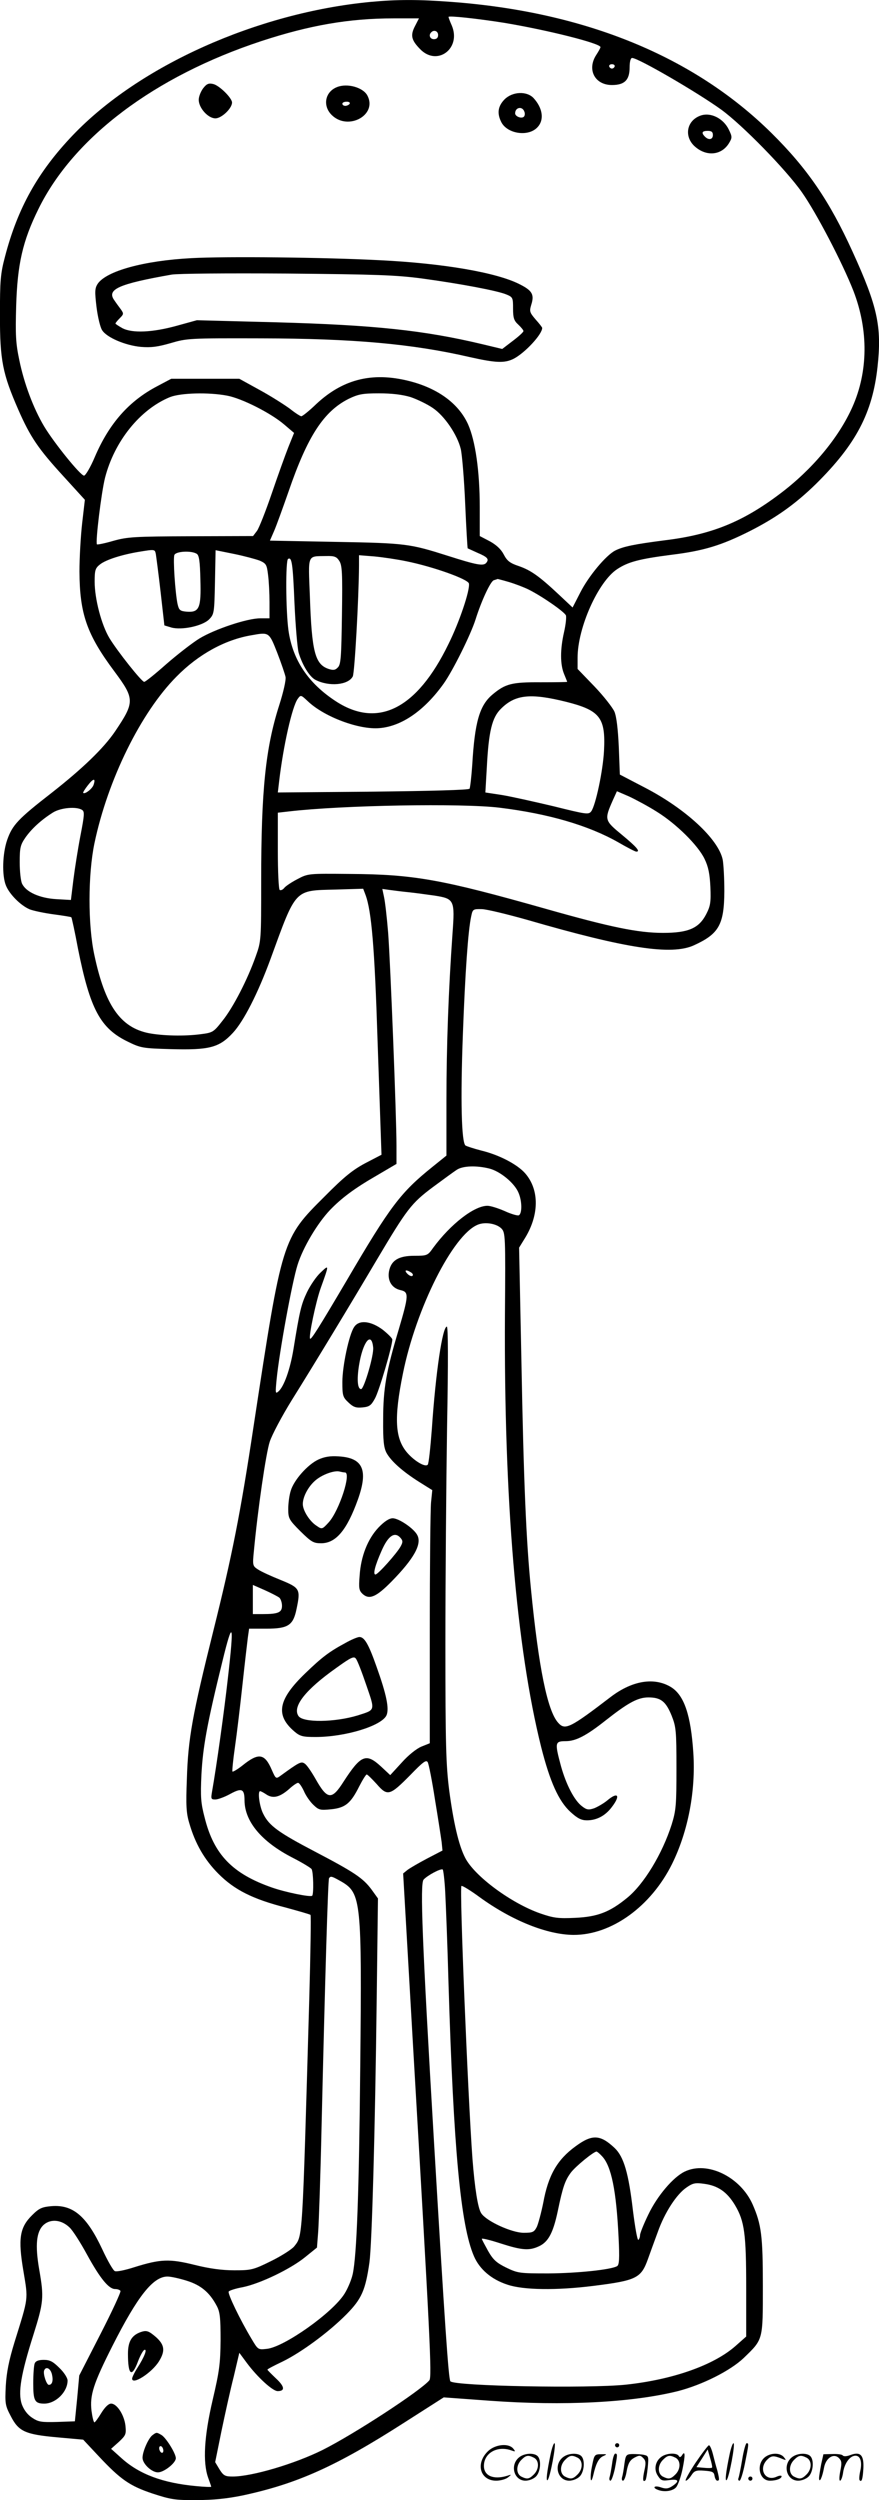 <?xml version="1.0" encoding="UTF-8"?>
<svg xmlns="http://www.w3.org/2000/svg" version="1.0" viewBox="0 0 422.268 1200.159" preserveAspectRatio="xMidYMid meet">
  <g transform="translate(-0.531,1200.819) scale(0.1,-0.1)" fill="#000000" stroke="none">
    <path d="M1785 11999 c-544 -52 -1111 -306 -1430 -640 -167 -175 -265 -349 -326 -584 -21 -79 -24 -113 -24 -280 0 -218 13 -281 88 -453 58 -132 96 -188 217 -320 l103 -113 -13 -112 c-7 -62 -13 -166 -13 -232 1 -203 35 -302 168 -480 98 -132 98 -147 3 -288 -55 -81 -157 -179 -305 -295 -161 -125 -188 -154 -213 -225 -23 -66 -26 -172 -6 -220 17 -42 71 -96 114 -114 18 -7 70 -18 115 -24 45 -6 83 -12 85 -14 2 -2 17 -70 32 -151 58 -290 107 -382 239 -446 63 -31 73 -32 207 -36 185 -5 232 7 298 78 52 56 120 189 181 355 124 340 113 328 312 333 l133 4 11 -29 c29 -77 44 -253 58 -698 6 -176 13 -372 15 -435 l4 -115 -77 -40 c-60 -32 -101 -64 -196 -160 -205 -204 -204 -202 -341 -1100 -64 -425 -104 -625 -194 -986 -100 -402 -121 -514 -127 -710 -5 -128 -3 -165 12 -214 28 -97 73 -175 140 -242 77 -77 164 -121 324 -162 62 -17 115 -32 118 -35 3 -2 0 -184 -6 -403 -34 -1177 -31 -1135 -73 -1189 -12 -14 -62 -46 -111 -70 -85 -42 -95 -44 -176 -44 -59 0 -119 8 -191 26 -121 30 -164 28 -289 -11 -43 -14 -86 -23 -94 -19 -8 3 -35 50 -60 104 -75 160 -141 216 -244 208 -46 -4 -60 -10 -93 -43 -60 -59 -69 -112 -42 -270 23 -139 25 -121 -43 -340 -27 -88 -38 -144 -42 -210 -4 -84 -3 -94 24 -145 38 -74 69 -88 225 -102 l123 -11 74 -79 c105 -112 149 -143 260 -180 86 -28 108 -32 211 -31 79 0 147 7 220 22 262 56 450 140 776 349 l191 122 219 -16 c358 -26 685 -9 906 46 117 30 252 98 316 159 94 91 92 83 92 346 0 240 -7 295 -49 391 -59 133 -218 210 -326 158 -55 -26 -132 -116 -175 -206 -22 -45 -40 -90 -40 -99 0 -10 -4 -20 -8 -23 -5 -3 -16 61 -26 140 -21 181 -44 259 -88 301 -69 65 -108 67 -188 8 -88 -64 -131 -139 -155 -271 -10 -49 -24 -101 -31 -116 -13 -25 -20 -28 -63 -28 -57 0 -180 56 -204 94 -16 24 -31 120 -42 261 -22 302 -63 1300 -53 1310 3 3 43 -21 89 -55 155 -112 323 -179 449 -180 183 -1 373 137 474 341 77 156 114 350 102 533 -12 182 -44 277 -108 316 -80 48 -185 31 -288 -47 -196 -150 -220 -162 -253 -125 -52 57 -94 265 -131 642 -23 233 -35 508 -46 1102 l-11 537 24 39 c73 114 75 238 5 318 -38 43 -124 88 -210 109 -35 9 -69 20 -76 24 -20 12 -25 220 -13 536 11 297 25 497 40 565 7 34 9 35 52 34 25 -1 123 -25 219 -52 476 -138 691 -170 798 -122 121 55 146 99 147 260 0 63 -4 132 -8 152 -21 99 -179 245 -377 347 l-117 61 -5 132 c-4 87 -11 146 -21 170 -9 20 -52 75 -96 121 l-81 84 0 54 c0 144 99 365 190 425 53 35 106 49 261 69 155 19 240 45 377 114 126 64 219 130 318 227 191 189 271 340 295 562 21 193 0 289 -120 552 -111 244 -217 399 -390 570 -372 367 -894 581 -1536 629 -159 12 -260 12 -390 0z m640 -100 c211 -35 465 -99 465 -117 0 -4 -9 -20 -20 -37 -46 -70 -8 -145 75 -145 61 0 85 24 85 85 0 28 5 45 12 45 29 0 313 -165 428 -248 102 -74 311 -288 387 -396 70 -99 196 -341 248 -474 73 -189 71 -388 -5 -558 -66 -148 -194 -301 -349 -417 -179 -135 -329 -195 -549 -222 -148 -19 -203 -30 -242 -50 -44 -23 -127 -122 -167 -201 l-37 -72 -66 62 c-95 89 -135 117 -193 137 -42 14 -56 25 -72 56 -13 25 -36 46 -67 63 l-48 25 0 140 c0 171 -21 317 -56 396 -43 95 -135 166 -264 203 -185 52 -332 19 -465 -105 -34 -33 -67 -59 -72 -59 -5 0 -30 16 -55 36 -26 19 -90 60 -145 90 l-98 54 -164 0 -163 0 -68 -36 c-135 -71 -230 -178 -299 -339 -21 -50 -45 -90 -52 -90 -17 0 -144 157 -192 237 -51 86 -96 205 -119 318 -17 80 -19 121 -15 260 6 200 31 311 107 465 169 344 558 637 1071 806 232 76 421 109 635 109 l122 0 -19 -37 c-23 -44 -18 -67 24 -110 81 -85 199 1 153 112 -9 20 -16 39 -16 42 0 7 138 -8 265 -28z m-315 -59 c0 -13 -7 -20 -20 -20 -19 0 -27 20 -13 33 13 14 33 6 33 -13z m848 -151 c-2 -6 -8 -10 -13 -10 -5 0 -11 4 -13 10 -2 6 4 11 13 11 9 0 15 -5 13 -11z m-1862 -1580 c71 -13 211 -84 275 -139 l47 -40 -27 -67 c-15 -38 -51 -138 -80 -223 -29 -85 -61 -166 -71 -180 l-19 -25 -298 -1 c-271 -1 -305 -3 -373 -22 -41 -12 -76 -19 -79 -17 -8 9 21 249 39 320 45 175 168 328 312 387 51 20 184 24 274 7z m882 -7 c32 -11 80 -34 106 -52 57 -38 119 -130 135 -198 6 -26 16 -143 21 -261 5 -118 11 -215 12 -215 2 -1 22 -10 46 -21 50 -21 58 -31 43 -49 -14 -16 -46 -10 -184 34 -183 58 -201 61 -539 67 l-316 6 20 46 c11 25 42 111 70 191 91 265 169 384 289 444 46 22 66 26 145 26 62 0 112 -6 152 -18z m-1224 -754 c2 -13 13 -95 23 -183 l18 -159 33 -10 c50 -14 150 7 182 39 24 25 25 30 28 179 l3 153 89 -18 c49 -10 104 -25 123 -32 31 -14 34 -19 40 -68 4 -30 7 -89 7 -131 l0 -78 -45 0 c-62 0 -218 -52 -292 -97 -34 -21 -105 -76 -159 -123 -53 -47 -100 -85 -106 -85 -12 0 -128 146 -167 210 -38 63 -71 188 -71 271 0 55 3 65 26 83 28 22 102 46 185 60 79 13 78 13 83 -11z m196 2 c12 -7 16 -36 18 -125 4 -136 -5 -158 -67 -153 -31 3 -36 7 -43 38 -11 54 -22 216 -15 234 7 18 81 22 107 6z m685 -34 c14 -21 16 -58 13 -260 -3 -203 -5 -238 -20 -252 -12 -13 -22 -14 -44 -7 -65 22 -81 81 -90 348 -8 207 -14 192 78 194 40 1 50 -3 63 -23z m322 -2 c129 -26 297 -86 301 -107 6 -31 -46 -186 -99 -292 -151 -310 -338 -404 -539 -274 -134 87 -209 199 -229 342 -13 96 -14 334 -2 342 18 11 23 -18 31 -213 5 -108 14 -215 20 -237 18 -60 52 -115 80 -130 65 -34 158 -26 180 16 9 16 29 376 30 533 l0 49 75 -6 c41 -4 109 -14 152 -23z m494 -100 c30 -9 72 -25 94 -36 66 -33 172 -107 179 -124 3 -9 -1 -45 -9 -80 -19 -83 -19 -155 0 -201 8 -19 15 -37 15 -38 0 -1 -57 -2 -127 -2 -139 1 -170 -7 -232 -59 -62 -52 -85 -132 -97 -337 -4 -58 -10 -110 -13 -115 -4 -6 -190 -11 -464 -14 l-457 -4 6 51 c20 172 63 363 90 399 14 19 15 19 47 -11 79 -76 248 -139 346 -130 107 9 216 85 308 214 44 62 130 235 153 308 28 89 72 184 88 188 9 3 17 5 18 6 0 0 25 -6 55 -15z m-1114 -339 c19 -49 37 -102 40 -116 3 -15 -10 -72 -30 -135 -66 -206 -87 -409 -87 -845 0 -284 0 -289 -26 -361 -39 -111 -109 -247 -160 -310 -42 -54 -47 -57 -102 -64 -80 -11 -188 -8 -254 5 -135 28 -208 134 -259 373 -32 146 -31 389 0 538 64 305 223 628 394 800 105 107 234 178 362 199 83 15 83 15 122 -84z m1389 -236 c162 -41 189 -76 181 -234 -5 -97 -40 -261 -61 -291 -13 -17 -21 -16 -182 24 -93 22 -205 47 -248 54 l-79 12 7 121 c9 173 25 239 68 281 68 68 141 76 314 33z m-2271 -398 c-6 -19 -42 -47 -50 -39 -2 2 8 18 22 36 27 35 39 36 28 3z m2705 -129 c94 -58 199 -162 230 -227 18 -37 25 -71 28 -135 3 -74 0 -91 -20 -130 -35 -68 -86 -90 -208 -90 -120 0 -254 28 -561 115 -502 142 -634 166 -944 168 -199 2 -200 2 -251 -25 -27 -14 -56 -33 -63 -42 -7 -9 -17 -13 -22 -10 -5 3 -9 88 -9 188 l0 183 53 6 c256 30 831 40 1012 18 236 -29 427 -85 570 -166 43 -25 82 -45 87 -45 21 0 2 22 -68 80 -85 70 -86 73 -45 166 l20 44 58 -25 c32 -15 92 -47 133 -73z m-2760 8 c12 -8 11 -24 -8 -122 -12 -62 -27 -157 -34 -212 l-12 -98 -71 4 c-81 5 -146 35 -164 75 -6 13 -11 59 -11 102 0 69 3 83 27 118 30 43 77 86 133 121 37 23 113 30 140 12z m1570 -395 c30 -3 86 -11 123 -16 95 -15 98 -21 86 -184 -19 -269 -29 -539 -29 -797 l0 -267 -67 -54 c-153 -123 -202 -187 -413 -547 -134 -227 -170 -284 -175 -278 -8 8 28 179 51 243 41 114 41 114 0 75 -21 -19 -50 -62 -66 -95 -28 -59 -35 -89 -65 -274 -16 -97 -46 -181 -73 -203 -14 -12 -14 -6 -8 57 13 133 75 471 101 552 26 83 95 199 156 263 54 56 116 103 222 164 l97 57 0 87 c0 140 -29 875 -40 1022 -6 74 -15 152 -20 173 l-8 38 36 -5 c21 -3 62 -8 92 -11z m385 -1326 c53 -13 122 -70 141 -116 18 -41 18 -102 1 -109 -7 -2 -38 7 -68 21 -30 13 -67 25 -82 25 -64 0 -177 -88 -261 -202 -26 -37 -29 -38 -90 -38 -76 0 -112 -22 -122 -75 -8 -45 14 -81 56 -90 40 -9 39 -25 -9 -188 -60 -200 -75 -284 -75 -432 -1 -103 3 -136 16 -161 22 -40 77 -89 156 -139 l64 -40 -6 -59 c-3 -32 -6 -306 -6 -608 l0 -548 -40 -16 c-24 -10 -63 -41 -95 -77 l-55 -60 -45 42 c-71 65 -96 55 -179 -73 -57 -90 -78 -88 -135 13 -20 35 -43 69 -53 74 -16 11 -27 5 -115 -59 -22 -16 -23 -15 -42 28 -34 79 -63 84 -140 22 -24 -19 -46 -32 -49 -30 -2 3 3 56 12 118 9 62 25 196 36 298 11 102 23 204 26 228 l6 42 83 0 c105 0 129 16 145 95 20 95 16 101 -77 139 -45 18 -93 40 -108 50 -26 17 -27 19 -20 89 19 202 58 469 76 524 11 34 59 124 106 200 112 179 285 465 408 673 145 244 166 272 269 349 50 37 102 75 116 84 29 19 94 21 155 6z m59 -288 c19 -20 20 -32 17 -418 -5 -879 55 -1595 174 -2071 42 -166 84 -260 141 -312 34 -31 52 -40 79 -40 47 0 88 22 119 63 44 57 30 76 -22 32 -17 -14 -45 -30 -62 -37 -27 -9 -36 -8 -58 9 -37 27 -77 104 -102 194 -30 112 -29 119 23 119 49 0 100 27 191 99 108 85 155 111 206 111 60 0 84 -19 112 -88 21 -53 23 -72 23 -252 0 -177 -2 -202 -23 -270 -45 -141 -134 -288 -215 -353 -83 -68 -142 -90 -247 -95 -83 -4 -105 -1 -169 21 -140 49 -316 179 -361 267 -31 60 -56 168 -77 326 -15 120 -18 216 -18 699 0 308 4 777 8 1043 6 323 5 482 -1 482 -21 0 -54 -222 -72 -490 -7 -91 -15 -169 -20 -173 -12 -13 -63 17 -98 57 -59 68 -65 165 -21 381 63 313 240 665 359 714 35 15 90 6 114 -18z m-434 -211 c8 -5 11 -12 7 -16 -4 -4 -15 0 -24 9 -18 18 -8 23 17 7z m-633 -1561 c7 -6 13 -24 13 -39 0 -32 -18 -40 -92 -40 l-48 0 0 70 0 70 57 -25 c31 -14 62 -30 70 -36z m-247 -387 c-18 -161 -54 -419 -76 -544 -6 -35 -5 -38 16 -38 12 0 45 12 72 27 55 30 68 24 68 -32 1 -101 82 -198 230 -274 47 -24 88 -49 92 -55 9 -13 11 -120 3 -128 -8 -8 -130 17 -195 40 -188 66 -277 158 -321 333 -19 72 -21 101 -16 209 7 131 26 239 100 540 51 210 58 191 27 -78z m995 -583 c15 -90 29 -182 32 -204 l4 -40 -73 -38 c-40 -21 -83 -46 -95 -55 l-21 -17 48 -835 c81 -1390 91 -1582 78 -1598 -42 -50 -362 -259 -514 -335 -133 -66 -338 -127 -431 -127 -36 0 -44 4 -63 34 l-21 35 30 148 c17 81 43 200 59 262 l27 115 37 -50 c50 -67 123 -134 147 -134 37 0 34 22 -8 61 -22 21 -41 40 -41 42 0 3 33 20 73 39 90 44 222 141 307 227 73 74 91 116 110 248 12 88 27 617 35 1268 l6 480 -31 43 c-41 55 -83 83 -272 182 -174 91 -220 124 -248 181 -18 34 -28 109 -15 109 3 0 17 -7 30 -16 32 -21 64 -13 109 26 18 17 38 30 43 30 6 0 18 -18 28 -39 9 -22 30 -52 46 -67 26 -25 33 -26 85 -21 68 7 94 28 135 110 16 31 32 57 36 57 4 0 25 -21 48 -46 52 -60 63 -56 162 44 60 62 76 74 83 61 5 -8 21 -89 35 -180z m49 -441 c3 -57 11 -256 16 -443 24 -790 58 -1159 122 -1307 27 -63 84 -112 161 -137 76 -26 236 -28 412 -6 208 26 230 37 263 129 10 28 31 86 47 129 33 94 91 183 139 215 30 21 42 23 85 17 66 -9 109 -39 147 -102 46 -77 54 -138 54 -399 l0 -232 -52 -46 c-105 -92 -301 -161 -526 -185 -180 -19 -821 -7 -843 16 -9 10 -27 277 -79 1153 -57 964 -67 1234 -50 1255 16 19 82 55 92 49 3 -2 9 -50 12 -106z m-497 47 c93 -55 97 -96 89 -880 -6 -623 -17 -911 -36 -1002 -6 -28 -24 -71 -40 -96 -57 -91 -289 -255 -372 -264 -43 -5 -43 -5 -75 49 -54 90 -115 216 -109 226 3 5 34 15 68 21 83 17 229 87 299 144 l57 46 6 78 c3 43 11 267 16 498 17 720 31 1189 36 1197 8 12 13 10 61 -17z m1251 -1318 c44 -47 68 -163 79 -390 5 -102 3 -131 -7 -137 -28 -17 -190 -34 -330 -35 -139 0 -147 1 -203 28 -47 23 -63 38 -87 80 -16 29 -30 55 -30 58 0 4 41 -6 90 -22 103 -33 138 -36 186 -13 44 21 67 65 89 169 24 116 35 146 62 183 22 30 109 101 124 102 3 0 15 -10 27 -23z m-2558 -342 c15 -14 52 -72 83 -129 63 -115 105 -166 135 -166 12 0 23 -4 26 -9 3 -5 -40 -98 -96 -207 l-102 -199 -10 -110 -11 -110 -85 -3 c-76 -2 -90 0 -120 20 -23 15 -40 38 -50 65 -19 56 -4 145 56 334 49 156 51 179 28 311 -21 120 -14 185 22 217 34 29 85 24 124 -14z m562 -255 c68 -21 110 -56 144 -120 16 -29 19 -57 19 -165 -1 -114 -6 -150 -38 -287 -41 -175 -48 -299 -22 -373 8 -22 15 -42 15 -44 0 -2 -32 -1 -72 3 -161 15 -274 57 -360 135 l-49 44 37 33 c34 32 36 37 32 78 -6 52 -41 106 -69 106 -12 0 -29 -16 -47 -45 -15 -25 -30 -45 -33 -45 -4 0 -10 25 -14 55 -9 75 9 131 100 311 122 241 196 334 265 334 16 0 57 -9 92 -20z M981 11584 c-11 -15 -21 -39 -21 -55 0 -39 45 -89 80 -89 30 0 80 48 80 76 0 22 -62 83 -91 89 -21 5 -31 1 -48 -21z M1624 11590 c-58 -23 -70 -91 -24 -135 79 -76 220 2 170 95 -21 39 -97 60 -146 40z m61 -80 c-3 -5 -13 -10 -21 -10 -8 0 -14 5 -14 10 0 6 9 10 21 10 11 0 17 -4 14 -10z M2429 11531 c-32 -33 -37 -67 -15 -110 29 -55 127 -70 171 -26 36 35 29 93 -17 143 -33 34 -101 31 -139 -7z m95 -58 c4 -9 3 -20 -2 -25 -11 -11 -42 1 -42 16 0 29 34 36 44 9z M3370 11453 c-64 -23 -79 -95 -32 -143 56 -55 133 -50 170 12 15 25 15 30 -1 63 -26 55 -88 86 -137 68z m60 -93 c0 -22 -20 -26 -38 -8 -19 19 -14 28 13 28 18 0 25 -5 25 -20z M925 10769 c-229 -12 -410 -62 -451 -124 -13 -21 -14 -36 -5 -111 6 -48 18 -98 27 -111 22 -35 111 -73 186 -80 50 -4 80 0 143 18 78 23 89 24 435 23 441 -1 725 -26 1002 -90 125 -28 167 -30 211 -8 54 28 137 117 137 148 0 3 -14 21 -32 41 -29 34 -30 39 -20 72 15 48 3 67 -57 97 -110 56 -365 100 -670 115 -263 14 -745 19 -906 10z m1110 -98 c183 -25 358 -58 402 -76 32 -13 33 -16 33 -68 0 -44 4 -58 25 -77 14 -13 25 -27 25 -31 0 -5 -23 -26 -51 -47 l-51 -39 -96 23 c-281 67 -521 92 -989 105 l-382 10 -98 -27 c-116 -32 -213 -36 -260 -11 -18 10 -33 20 -33 22 0 3 9 14 21 26 19 19 19 22 5 42 -9 12 -23 31 -31 43 -39 53 19 79 275 124 32 5 263 7 555 5 428 -4 522 -7 650 -24z M1706 5637 c-24 -36 -56 -186 -56 -263 0 -64 2 -73 29 -98 23 -22 36 -27 67 -24 33 3 42 9 60 42 20 34 84 253 84 284 0 6 -21 27 -46 47 -58 43 -115 49 -138 12z m92 -97 c4 -37 -44 -200 -58 -200 -17 0 -21 45 -10 114 18 113 60 166 68 86z M1535 5002 c-52 -24 -118 -99 -133 -150 -7 -22 -12 -61 -12 -87 0 -45 3 -52 58 -107 53 -52 63 -58 100 -58 71 0 124 63 177 211 50 141 24 199 -92 206 -42 3 -69 -2 -98 -15z m127 -62 c33 0 -27 -183 -77 -239 -32 -35 -33 -35 -59 -17 -33 21 -66 73 -66 104 0 38 30 91 67 119 34 26 88 44 111 37 8 -2 18 -4 24 -4z M1824 4676 c-52 -55 -85 -138 -91 -231 -5 -62 -3 -72 15 -89 32 -28 65 -14 138 60 108 110 147 180 124 223 -16 32 -89 81 -118 81 -17 0 -40 -15 -68 -44z m106 -51 c11 -13 11 -20 0 -40 -18 -33 -109 -135 -121 -135 -13 0 -2 43 29 113 32 74 64 95 92 62z M1664 4121 c-78 -42 -112 -68 -192 -145 -131 -126 -145 -201 -52 -280 27 -23 41 -26 101 -26 143 0 317 53 341 104 14 32 0 100 -48 234 -38 108 -58 142 -82 142 -9 0 -40 -13 -68 -29z m101 -202 c43 -125 44 -118 -40 -145 -111 -34 -265 -36 -286 -3 -30 45 34 126 181 230 72 52 86 58 95 45 7 -8 29 -65 50 -127z M172 663 c-4 -10 -7 -53 -7 -96 0 -83 7 -97 53 -97 55 0 112 56 112 111 0 12 -17 39 -39 60 -31 31 -46 39 -75 39 -25 0 -39 -5 -44 -17z m83 -53 c7 -30 1 -50 -15 -50 -11 0 -28 51 -23 68 8 23 31 12 38 -18z M680 813 c-43 -16 -60 -46 -60 -104 0 -102 18 -117 48 -37 11 29 25 54 31 56 15 5 0 -34 -34 -87 -14 -22 -25 -45 -25 -51 0 -33 95 28 129 83 31 50 27 79 -14 116 -36 31 -46 34 -75 24z M737 318 c-19 -15 -47 -78 -47 -108 0 -29 44 -70 74 -70 29 0 86 45 86 68 0 23 -48 100 -70 112 -23 13 -23 13 -43 -2z m53 -74 c0 -8 -4 -12 -10 -9 -5 3 -10 13 -10 21 0 8 5 12 10 9 6 -3 10 -13 10 -21z M2651 230 c-18 -85 -24 -135 -15 -127 12 11 43 177 33 177 -4 0 -12 -22 -18 -50z M2960 270 c0 -5 5 -10 10 -10 6 0 10 5 10 10 0 6 -4 10 -10 10 -5 0 -10 -4 -10 -10z M3511 230 c-18 -85 -24 -135 -15 -127 12 11 43 177 33 177 -4 0 -12 -22 -18 -50z M3571 203 c-7 -42 -15 -82 -18 -90 -3 -7 -1 -13 5 -13 5 0 17 37 26 83 19 95 19 97 8 97 -4 0 -14 -34 -21 -77z M2351 243 c-63 -59 -40 -143 38 -143 20 0 46 7 57 16 18 14 18 15 -6 7 -64 -19 -110 0 -110 48 0 61 63 98 130 75 22 -8 23 -7 11 8 -22 27 -85 21 -120 -11z M3346 185 c-31 -47 -52 -85 -46 -85 5 0 17 11 26 25 15 23 23 26 63 23 39 -3 46 -6 49 -25 2 -13 8 -23 13 -23 11 0 11 6 0 50 -6 19 -15 54 -21 78 -6 23 -14 42 -19 42 -4 0 -33 -38 -65 -85z m80 -22 c-2 -3 -20 -3 -40 -1 l-35 3 27 42 27 43 12 -42 c7 -23 11 -43 9 -45z M2503 215 c-50 -35 -31 -115 27 -115 17 0 39 9 50 20 22 22 27 79 8 98 -16 16 -59 15 -85 -3z m68 -5 c25 -14 25 -54 -1 -80 -23 -23 -33 -24 -61 -10 -25 14 -25 54 1 80 23 23 33 24 61 10z M2713 215 c-50 -35 -31 -115 27 -115 17 0 39 9 50 20 22 22 27 79 8 98 -16 16 -59 15 -85 -3z m68 -5 c25 -14 25 -54 -1 -80 -23 -23 -33 -24 -61 -10 -25 14 -25 54 1 80 23 23 33 24 61 10z M2850 173 c-12 -56 -8 -100 5 -48 13 57 26 83 48 93 20 9 19 10 -10 9 -31 0 -33 -2 -43 -54z M2946 183 c-4 -27 -9 -56 -12 -65 -3 -10 -1 -18 4 -18 5 0 14 26 21 57 13 68 13 73 2 73 -5 0 -12 -21 -15 -47z M3005 181 c-3 -25 -8 -54 -11 -63 -3 -10 -1 -18 4 -18 6 0 14 21 18 47 7 36 15 51 36 63 25 13 29 13 43 -1 13 -13 14 -24 6 -60 -9 -41 -8 -59 5 -47 3 3 8 31 11 61 5 53 4 56 -18 61 -13 3 -38 4 -56 4 -29 -1 -32 -4 -38 -47z M3183 215 c-30 -21 -38 -62 -17 -92 14 -22 21 -25 55 -20 45 6 50 -5 14 -29 -20 -13 -31 -14 -55 -6 -30 11 -44 -1 -14 -12 30 -12 71 -6 87 12 9 10 23 49 31 87 14 68 13 93 -3 66 -6 -9 -11 -10 -15 -2 -10 16 -58 14 -83 -4z m68 -5 c25 -14 25 -54 -1 -80 -23 -23 -33 -24 -61 -10 -25 14 -25 54 1 80 23 23 33 24 61 10z M3683 215 c-47 -33 -32 -115 21 -115 31 0 56 10 56 21 0 5 -11 4 -24 -2 -55 -25 -89 38 -45 82 20 20 31 21 74 3 18 -7 18 -6 6 9 -17 21 -59 22 -88 2z M3813 215 c-50 -35 -31 -115 27 -115 17 0 39 9 50 20 22 22 27 79 8 98 -16 16 -59 15 -85 -3z m68 -5 c25 -14 25 -54 -1 -80 -23 -23 -33 -24 -61 -10 -25 14 -25 54 1 80 23 23 33 24 61 10z M3950 178 c-5 -27 -10 -57 -10 -66 1 -27 16 5 24 51 9 47 47 71 72 45 13 -13 14 -24 6 -62 -5 -25 -6 -46 -1 -46 5 0 12 19 15 42 7 43 33 78 59 78 23 0 33 -29 23 -73 -5 -22 -6 -42 -3 -45 10 -11 15 6 18 58 3 64 -15 81 -63 63 -18 -7 -32 -7 -36 -2 -3 5 -25 8 -49 7 l-44 -1 -11 -49z M3600 110 c0 -5 5 -10 10 -10 6 0 10 5 10 10 0 6 -4 10 -10 10 -5 0 -10 -4 -10 -10z"></path>
  </g>
</svg>
